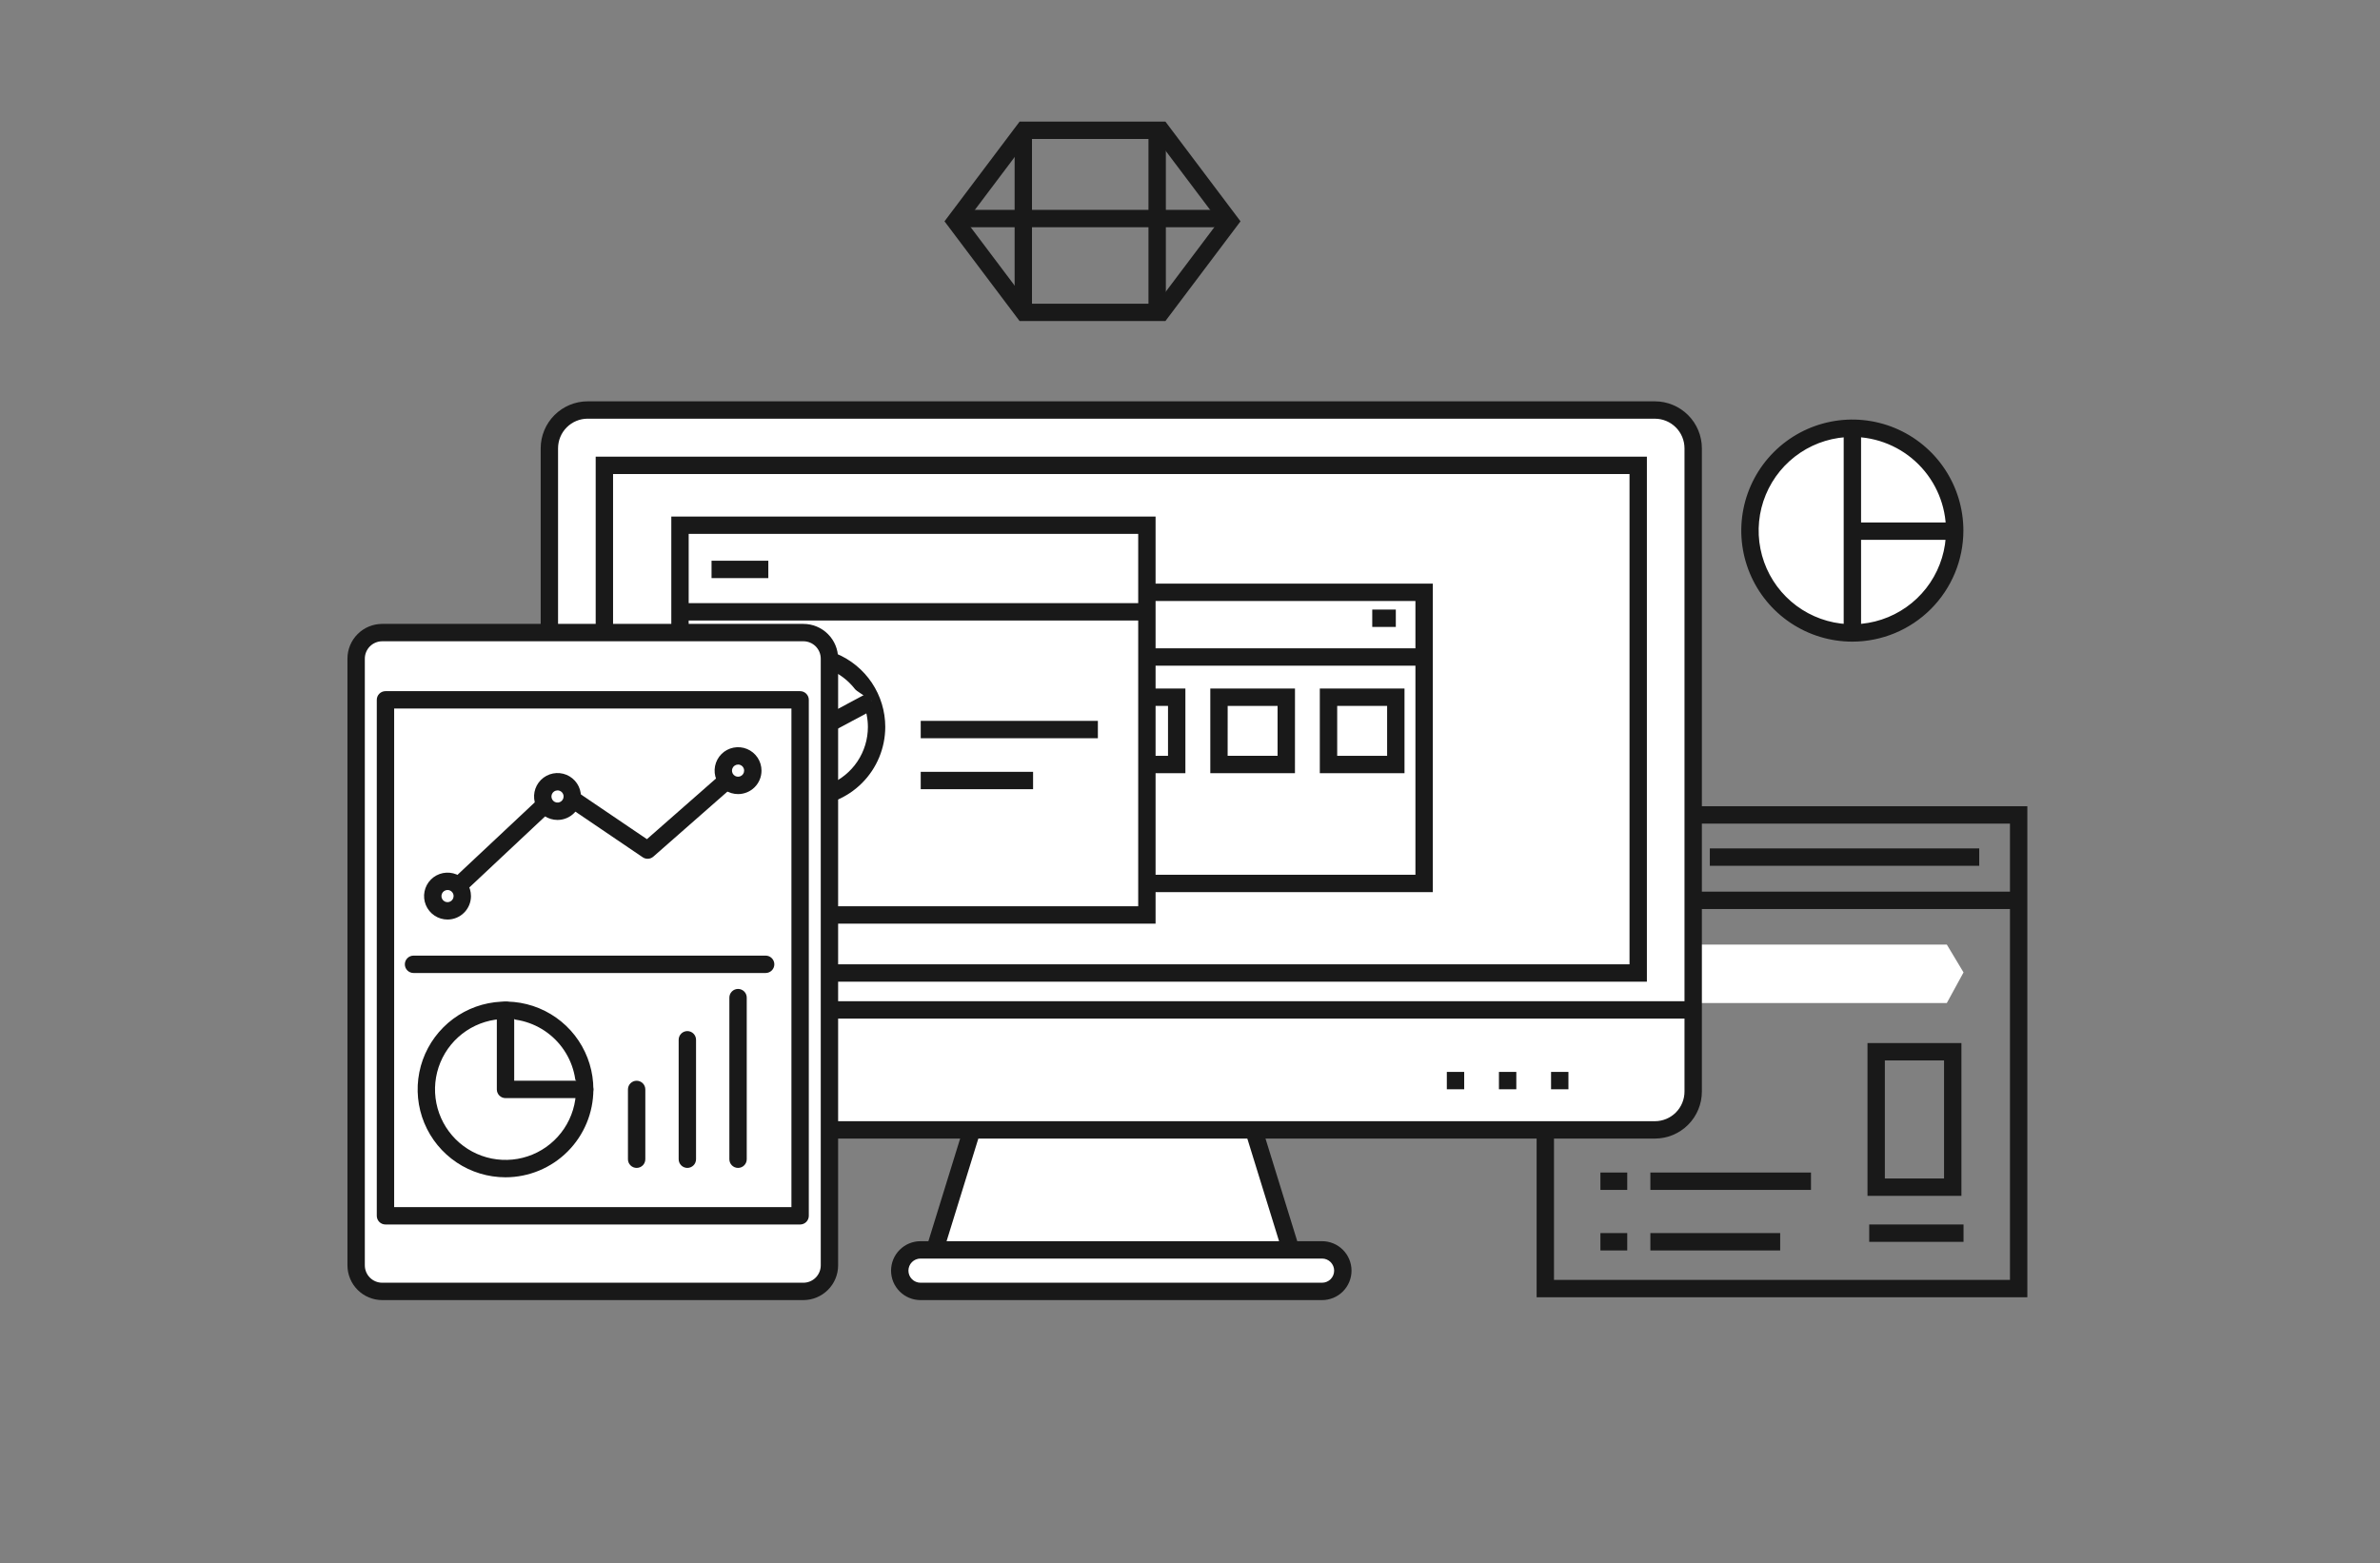 <svg width="274" height="180" viewBox="0 0 274 180" fill="none" xmlns="http://www.w3.org/2000/svg">
<rect x="0" y="0" width="274" height="180" fill="#808080" stroke="none"/>
<g clip-path="url(#clip0_79_888)">
<path d="M225.037 61.092C225.037 63.423 224.346 65.701 223.051 67.639C221.756 69.577 219.915 71.088 217.762 71.98C215.608 72.872 213.239 73.105 210.953 72.651C208.667 72.196 206.567 71.073 204.919 69.425C203.27 67.777 202.148 65.677 201.693 63.391C201.239 61.105 201.472 58.736 202.364 56.582C203.256 54.429 204.766 52.588 206.704 51.293C208.642 49.998 210.921 49.307 213.252 49.307C216.377 49.307 219.375 50.549 221.585 52.759C223.795 54.969 225.037 57.966 225.037 61.092Z" fill="white"/>
<path d="M213.257 73.878C210.728 73.879 208.256 73.13 206.153 71.726C204.049 70.322 202.41 68.325 201.442 65.989C200.473 63.653 200.219 61.083 200.712 58.602C201.204 56.122 202.422 53.843 204.209 52.055C205.997 50.266 208.275 49.048 210.755 48.554C213.235 48.06 215.806 48.313 218.143 49.28C220.479 50.248 222.476 51.886 223.881 53.989C225.286 56.091 226.037 58.563 226.037 61.092C226.033 64.481 224.686 67.73 222.29 70.127C219.894 72.524 216.646 73.873 213.257 73.878ZM213.257 50.307C211.124 50.306 209.038 50.938 207.264 52.122C205.489 53.307 204.106 54.991 203.289 56.961C202.472 58.932 202.258 61.101 202.673 63.193C203.089 65.285 204.116 67.208 205.624 68.716C207.132 70.225 209.054 71.253 211.146 71.669C213.238 72.086 215.407 71.873 217.378 71.056C219.349 70.24 221.034 68.858 222.219 67.084C223.404 65.311 224.037 63.225 224.037 61.092C224.033 58.234 222.896 55.494 220.875 53.472C218.855 51.45 216.115 50.312 213.257 50.307Z" fill="#191919"/>
<path d="M214.257 49.307H212.257V72.878H214.257V49.307Z" fill="#191919"/>
<path d="M225.239 60.157H213.542V62.157H225.239V60.157Z" fill="#191919"/>
<path d="M233.4 149.367H176.905V92.83H233.4V149.367ZM178.905 147.367H231.4V94.83H178.905V147.367Z" fill="#191919"/>
<path d="M232.54 102.665H177.708V104.665H232.54V102.665Z" fill="#191919"/>
<path d="M192.928 99.687H192.306V97.687H192.928V99.687ZM189.306 99.687H187.306V97.687H189.306V99.687ZM184.306 99.687H182.306V97.687H184.306V99.687Z" fill="#191919"/>
<path d="M227.861 97.687H196.845V99.687H227.861V97.687Z" fill="#191919"/>
<path d="M224.13 115.488H185.192V108.757H224.13L226.054 111.963L224.13 115.488Z" fill="white"/>
<path d="M208.491 135.005H190.001V137.005H208.491V135.005Z" fill="#191919"/>
<path d="M204.945 141.977H190.001V143.977H204.945V141.977Z" fill="#191919"/>
<path d="M187.338 121.06H184.25V123.06H187.338V121.06Z" fill="#191919"/>
<path d="M187.338 128.033H184.25V130.033H187.338V128.033Z" fill="#191919"/>
<path d="M187.338 135.005H184.25V137.005H187.338V135.005Z" fill="#191919"/>
<path d="M187.338 141.977H184.25V143.977H187.338V141.977Z" fill="#191919"/>
<path d="M225.811 137.69H214.997V120.098H225.811V137.69ZM216.997 135.69H223.811V122.098H216.997V135.69Z" fill="#191919"/>
<path d="M226.053 140.986H215.195V142.986H226.053V140.986Z" fill="#191919"/>
<path d="M134.168 36.967H117.383L108.737 25.483L117.384 14H134.169L142.816 25.483L134.168 36.967ZM118.381 34.967H133.17L140.311 25.483L133.17 16H118.381L111.24 25.483L118.381 34.967Z" fill="#191919"/>
<path d="M141.576 24.164H109.84V26.164H141.576V24.164Z" fill="#191919"/>
<path d="M134.22 14.791H132.22V35.858H134.22V14.791Z" fill="#191919"/>
<path d="M118.809 14.791H116.809V35.858H118.809V14.791Z" fill="#191919"/>
<path d="M143.79 128.325H112.442L107.127 145.503H149.102L143.79 128.325Z" fill="white"/>
<path d="M150.458 146.503H105.771L111.704 127.325H144.527L150.458 146.503ZM108.484 144.503H147.746L143.052 129.325H113.178L108.484 144.503Z" fill="#191919"/>
<path d="M154.594 146.301C154.594 146.615 154.532 146.926 154.412 147.216C154.292 147.506 154.116 147.77 153.894 147.992C153.672 148.214 153.409 148.39 153.119 148.51C152.829 148.63 152.518 148.692 152.204 148.692H105.975C105.341 148.692 104.733 148.44 104.285 147.991C103.837 147.543 103.585 146.935 103.585 146.301C103.585 145.667 103.837 145.059 104.285 144.611C104.733 144.162 105.341 143.91 105.975 143.91H152.204C152.518 143.91 152.829 143.972 153.119 144.092C153.409 144.212 153.672 144.388 153.894 144.61C154.116 144.832 154.292 145.096 154.412 145.386C154.532 145.676 154.594 145.987 154.594 146.301Z" fill="white"/>
<path d="M152.204 149.692H105.975C105.076 149.692 104.213 149.335 103.577 148.699C102.941 148.063 102.584 147.2 102.584 146.301C102.584 145.402 102.941 144.539 103.577 143.903C104.213 143.267 105.076 142.91 105.975 142.91H152.204C153.103 142.91 153.966 143.267 154.602 143.903C155.238 144.539 155.595 145.402 155.595 146.301C155.595 147.2 155.238 148.063 154.602 148.699C153.966 149.335 153.103 149.692 152.204 149.692ZM105.975 144.91C105.606 144.91 105.252 145.056 104.991 145.317C104.731 145.578 104.584 145.932 104.584 146.301C104.584 146.67 104.731 147.024 104.991 147.285C105.252 147.545 105.606 147.692 105.975 147.692H152.204C152.573 147.692 152.927 147.545 153.188 147.285C153.448 147.024 153.595 146.67 153.595 146.301C153.595 145.932 153.448 145.578 153.188 145.317C152.927 145.056 152.573 144.91 152.204 144.91H105.975Z" fill="#191919"/>
<path d="M67.656 47.206H190.522C191.691 47.206 192.812 47.67 193.639 48.497C194.466 49.324 194.93 50.445 194.93 51.614V125.685C194.93 126.854 194.466 127.976 193.639 128.803C192.812 129.629 191.69 130.094 190.521 130.094H67.655C66.486 130.094 65.365 129.63 64.538 128.803C63.712 127.976 63.247 126.855 63.247 125.686V51.615C63.247 50.446 63.712 49.324 64.538 48.497C65.365 47.67 66.487 47.206 67.656 47.206Z" fill="white"/>
<path d="M190.522 131.095H67.655C66.221 131.093 64.846 130.522 63.832 129.508C62.819 128.494 62.248 127.119 62.247 125.685V51.619C62.248 50.185 62.819 48.81 63.832 47.796C64.846 46.782 66.221 46.211 67.655 46.209H190.522C191.956 46.211 193.331 46.782 194.345 47.796C195.359 48.81 195.929 50.185 195.93 51.619V125.688C195.928 127.122 195.357 128.496 194.344 129.509C193.33 130.523 191.956 131.093 190.522 131.095ZM67.655 48.206C66.751 48.207 65.885 48.567 65.246 49.206C64.607 49.846 64.248 50.712 64.247 51.616V125.685C64.248 126.589 64.607 127.455 65.246 128.095C65.885 128.734 66.751 129.094 67.655 129.095H190.522C191.426 129.094 192.292 128.734 192.931 128.095C193.57 127.455 193.929 126.589 193.93 125.685V51.619C193.929 50.715 193.57 49.849 192.931 49.209C192.292 48.57 191.426 48.21 190.522 48.209L67.655 48.206Z" fill="#191919"/>
<path d="M194.975 115.28H63.202V117.28H194.975V115.28Z" fill="#191919"/>
<path d="M188.6 53.58H69.579V112.03H188.6V53.58Z" fill="white"/>
<path d="M189.6 113.031H68.579V52.58H189.6V113.031ZM70.579 111.031H187.6V54.58H70.579V111.031Z" fill="#191919"/>
<path d="M164.953 102.719H122.805V67.199H164.953V102.719ZM124.805 100.719H162.953V69.199H124.805V100.719Z" fill="#191919"/>
<path d="M163.952 74.647H123.805V76.647H163.952V74.647Z" fill="#191919"/>
<path d="M136.469 89.026H126.72V79.277H136.469V89.026ZM128.72 87.026H134.469V81.277H128.72V87.026Z" fill="#191919"/>
<path d="M149.083 89.026H139.337V79.277H149.087L149.083 89.026ZM141.333 87.026H147.083V81.277H141.337L141.333 87.026Z" fill="#191919"/>
<path d="M161.695 89.026H151.945V79.277H161.695V89.026ZM153.945 87.026H159.695V81.277H153.945V87.026Z" fill="#191919"/>
<path d="M160.695 70.185H157.982V72.185H160.695V70.185Z" fill="#191919"/>
<path d="M131.595 70.185H127.72V72.185H131.595V70.185Z" fill="#191919"/>
<path d="M132.038 60.474H78.285V105.349H132.038V60.474Z" fill="white"/>
<path d="M133.037 106.349H77.285V59.474H133.037V106.349ZM79.284 104.349H131.037V61.474H79.285L79.284 104.349Z" fill="#191919"/>
<path d="M132.038 69.445H78.285V71.445H132.038V69.445Z" fill="#191919"/>
<path d="M100.917 83.702C100.917 85.312 100.439 86.887 99.545 88.226C98.65 89.565 97.378 90.609 95.891 91.225C94.403 91.841 92.766 92.003 91.186 91.689C89.606 91.375 88.156 90.599 87.017 89.461C85.878 88.322 85.102 86.871 84.788 85.292C84.473 83.712 84.634 82.075 85.25 80.587C85.866 79.099 86.909 77.827 88.248 76.932C89.587 76.037 91.161 75.559 92.772 75.559C93.841 75.559 94.9 75.769 95.889 76.178C96.877 76.587 97.775 77.187 98.531 77.943C99.287 78.7 99.888 79.597 100.297 80.585C100.706 81.573 100.917 82.632 100.917 83.702Z" fill="white"/>
<path d="M92.772 92.844C90.964 92.844 89.196 92.307 87.693 91.302C86.189 90.297 85.018 88.869 84.326 87.198C83.635 85.528 83.454 83.689 83.807 81.916C84.16 80.142 85.031 78.513 86.31 77.235C87.589 75.956 89.218 75.086 90.992 74.733C92.765 74.381 94.603 74.562 96.274 75.254C97.944 75.947 99.372 77.119 100.377 78.622C101.381 80.126 101.917 81.894 101.917 83.702C101.914 86.126 100.95 88.451 99.235 90.165C97.521 91.879 95.196 92.842 92.772 92.844ZM92.772 76.559C91.359 76.559 89.978 76.979 88.804 77.764C87.63 78.549 86.714 79.665 86.174 80.97C85.634 82.275 85.493 83.711 85.768 85.097C86.044 86.482 86.725 87.755 87.724 88.754C88.723 89.752 89.996 90.432 91.381 90.708C92.767 90.983 94.203 90.842 95.508 90.301C96.813 89.76 97.928 88.845 98.713 87.67C99.498 86.496 99.917 85.115 99.917 83.702C99.915 81.808 99.162 79.992 97.822 78.653C96.482 77.313 94.666 76.56 92.772 76.559Z" fill="#191919"/>
<path d="M92.772 75.558V84.732L100.334 80.688" fill="white"/>
<path d="M91.772 86.401V75.558H93.772V83.063L99.862 79.806L100.805 81.57L91.772 86.401Z" fill="#191919"/>
<path d="M126.394 83H106V85H126.394V83Z" fill="#191919"/>
<path d="M118.934 88.868H106V90.868H118.934V88.868Z" fill="#191919"/>
<path d="M88.454 64.563H81.917V66.563H88.454V64.563Z" fill="#191919"/>
<path d="M44 72.836H92.49C93.286 72.836 94.049 73.152 94.611 73.715C95.174 74.277 95.49 75.04 95.49 75.836V145.693C95.49 146.489 95.174 147.252 94.611 147.814C94.049 148.377 93.286 148.693 92.49 148.693H44C43.204 148.693 42.441 148.377 41.879 147.814C41.316 147.252 41 146.489 41 145.693V75.836C41 75.04 41.316 74.277 41.879 73.715C42.441 73.152 43.204 72.836 44 72.836Z" fill="white"/>
<path d="M92.49 149.692H44.001C42.941 149.69 41.924 149.269 41.174 148.519C40.425 147.769 40.003 146.752 40.001 145.692V75.835C40.001 74.774 40.422 73.757 41.172 73.007C41.923 72.256 42.94 71.835 44.001 71.835H92.49C93.551 71.835 94.568 72.256 95.318 73.007C96.069 73.757 96.49 74.774 96.49 75.835V145.691C96.489 146.752 96.067 147.768 95.317 148.518C94.567 149.268 93.55 149.69 92.49 149.692ZM44.001 73.836C43.471 73.836 42.962 74.047 42.587 74.422C42.212 74.797 42.001 75.306 42.001 75.836V145.692C42.001 146.222 42.212 146.731 42.587 147.106C42.962 147.481 43.471 147.692 44.001 147.692H92.49C93.02 147.692 93.529 147.481 93.904 147.106C94.279 146.731 94.49 146.222 94.49 145.692V75.835C94.49 75.305 94.279 74.796 93.904 74.421C93.529 74.046 93.02 73.835 92.49 73.835L44.001 73.836Z" fill="#191919"/>
<path d="M92.114 80.58H44.378V139.988H92.114V80.58Z" fill="white"/>
<path d="M92.114 140.988H44.378C44.113 140.988 43.858 140.883 43.671 140.695C43.483 140.508 43.378 140.253 43.378 139.988V80.58C43.378 80.315 43.483 80.06 43.671 79.873C43.858 79.685 44.113 79.58 44.378 79.58H92.114C92.379 79.58 92.633 79.685 92.821 79.873C93.009 80.06 93.114 80.315 93.114 80.58V139.988C93.114 140.253 93.009 140.508 92.821 140.695C92.633 140.883 92.379 140.988 92.114 140.988ZM45.378 138.988H91.114V81.58H45.378V138.988Z" fill="#191919"/>
<path d="M68.844 77.138C68.844 77.257 68.809 77.373 68.743 77.471C68.677 77.57 68.584 77.647 68.474 77.692C68.365 77.738 68.244 77.75 68.127 77.727C68.011 77.703 67.904 77.646 67.82 77.562C67.736 77.478 67.679 77.371 67.656 77.255C67.633 77.139 67.645 77.018 67.69 76.908C67.736 76.799 67.812 76.705 67.911 76.639C68.01 76.573 68.126 76.538 68.245 76.538C68.323 76.538 68.401 76.553 68.474 76.584C68.547 76.614 68.613 76.658 68.669 76.714C68.725 76.769 68.769 76.836 68.799 76.908C68.829 76.981 68.844 77.059 68.844 77.138Z" fill="white"/>
<path d="M69.686 144.268C69.686 144.553 69.602 144.832 69.444 145.069C69.286 145.306 69.061 145.491 68.797 145.601C68.534 145.71 68.244 145.739 67.965 145.684C67.685 145.628 67.428 145.491 67.227 145.29C67.025 145.088 66.887 144.831 66.832 144.552C66.776 144.272 66.804 143.982 66.913 143.719C67.022 143.456 67.207 143.23 67.444 143.072C67.681 142.914 67.96 142.829 68.245 142.829C68.434 142.829 68.621 142.866 68.796 142.938C68.971 143.01 69.129 143.116 69.263 143.25C69.397 143.384 69.503 143.542 69.576 143.717C69.648 143.892 69.686 144.079 69.686 144.268Z" fill="white"/>
<path d="M51.52 103.174L64.457 91.041L74.556 97.885L84.969 88.74" fill="white"/>
<path d="M51.521 104.174C51.321 104.174 51.125 104.114 50.959 104.001C50.793 103.888 50.665 103.728 50.592 103.542C50.518 103.356 50.502 103.151 50.546 102.956C50.589 102.76 50.691 102.582 50.837 102.445L63.773 90.311C63.938 90.156 64.152 90.061 64.378 90.043C64.604 90.025 64.83 90.084 65.018 90.211L74.478 96.621L84.309 87.986C84.509 87.822 84.766 87.742 85.024 87.763C85.282 87.784 85.522 87.904 85.694 88.098C85.865 88.293 85.954 88.546 85.942 88.805C85.93 89.064 85.818 89.308 85.63 89.486L75.217 98.632C75.051 98.778 74.841 98.864 74.62 98.878C74.399 98.892 74.18 98.832 73.997 98.708L64.558 92.308L52.206 103.895C52.022 104.072 51.777 104.172 51.521 104.174Z" fill="#191919"/>
<path d="M53.223 103.174C53.223 103.51 53.123 103.839 52.937 104.118C52.75 104.398 52.484 104.616 52.174 104.745C51.863 104.873 51.521 104.907 51.192 104.841C50.862 104.776 50.559 104.614 50.321 104.376C50.083 104.138 49.922 103.835 49.856 103.506C49.79 103.176 49.824 102.834 49.953 102.523C50.081 102.213 50.299 101.947 50.579 101.76C50.858 101.574 51.187 101.474 51.523 101.474C51.974 101.474 52.407 101.653 52.725 101.972C53.044 102.291 53.223 102.723 53.223 103.174Z" fill="white"/>
<path d="M51.521 105.875C50.987 105.875 50.465 105.717 50.021 105.42C49.577 105.123 49.231 104.702 49.027 104.208C48.822 103.715 48.769 103.172 48.873 102.648C48.977 102.124 49.234 101.643 49.612 101.266C49.99 100.888 50.471 100.631 50.995 100.527C51.518 100.423 52.061 100.476 52.554 100.68C53.048 100.885 53.47 101.231 53.766 101.675C54.063 102.119 54.221 102.641 54.221 103.175C54.221 103.891 53.937 104.578 53.431 105.084C52.924 105.591 52.237 105.875 51.521 105.875ZM51.521 102.475C51.383 102.475 51.248 102.516 51.132 102.593C51.017 102.67 50.928 102.779 50.875 102.907C50.822 103.035 50.808 103.176 50.835 103.312C50.862 103.447 50.928 103.572 51.026 103.67C51.124 103.768 51.249 103.835 51.385 103.862C51.52 103.889 51.661 103.875 51.789 103.822C51.917 103.769 52.026 103.679 52.103 103.564C52.18 103.449 52.221 103.313 52.221 103.175C52.222 103.083 52.204 102.992 52.169 102.906C52.133 102.821 52.082 102.744 52.017 102.679C51.952 102.614 51.875 102.562 51.79 102.526C51.705 102.491 51.613 102.473 51.521 102.473V102.475Z" fill="#191919"/>
<path d="M65.886 91.707C65.886 92.043 65.787 92.372 65.6 92.651C65.413 92.931 65.147 93.149 64.837 93.278C64.526 93.406 64.184 93.44 63.855 93.374C63.525 93.309 63.222 93.147 62.984 92.909C62.746 92.671 62.585 92.368 62.519 92.039C62.453 91.709 62.487 91.367 62.616 91.056C62.744 90.746 62.962 90.48 63.242 90.293C63.521 90.107 63.85 90.007 64.186 90.007C64.637 90.007 65.07 90.186 65.388 90.505C65.707 90.824 65.886 91.256 65.886 91.707Z" fill="white"/>
<path d="M64.184 94.408C63.65 94.408 63.128 94.25 62.684 93.953C62.24 93.656 61.894 93.235 61.69 92.741C61.486 92.248 61.432 91.705 61.536 91.181C61.64 90.657 61.898 90.176 62.275 89.799C62.653 89.421 63.134 89.164 63.658 89.06C64.181 88.956 64.724 89.009 65.218 89.213C65.711 89.418 66.133 89.764 66.429 90.208C66.726 90.652 66.884 91.174 66.884 91.708C66.884 92.424 66.6 93.111 66.094 93.617C65.587 94.124 64.9 94.408 64.184 94.408ZM64.184 91.008C64.046 91.008 63.911 91.049 63.795 91.126C63.68 91.203 63.591 91.312 63.538 91.44C63.485 91.568 63.471 91.709 63.498 91.845C63.525 91.98 63.592 92.105 63.689 92.203C63.787 92.301 63.912 92.368 64.048 92.394C64.184 92.422 64.324 92.408 64.452 92.355C64.58 92.302 64.689 92.212 64.766 92.097C64.843 91.982 64.884 91.847 64.884 91.708C64.885 91.616 64.867 91.525 64.832 91.439C64.797 91.354 64.745 91.276 64.68 91.211C64.615 91.146 64.538 91.094 64.453 91.059C64.368 91.023 64.276 91.005 64.184 91.005V91.008Z" fill="#191919"/>
<path d="M86.672 88.729C86.672 89.065 86.573 89.394 86.386 89.674C86.199 89.953 85.934 90.171 85.623 90.3C85.312 90.428 84.971 90.462 84.641 90.396C84.311 90.331 84.008 90.169 83.77 89.931C83.533 89.693 83.371 89.39 83.305 89.061C83.24 88.731 83.273 88.389 83.402 88.078C83.531 87.768 83.748 87.502 84.028 87.316C84.308 87.129 84.636 87.029 84.972 87.029C85.423 87.029 85.856 87.208 86.174 87.527C86.493 87.846 86.672 88.278 86.672 88.729Z" fill="white"/>
<path d="M84.969 91.431C84.436 91.431 83.913 91.273 83.469 90.976C83.025 90.679 82.679 90.258 82.475 89.764C82.271 89.271 82.217 88.728 82.321 88.204C82.426 87.68 82.683 87.199 83.06 86.822C83.438 86.444 83.919 86.187 84.443 86.083C84.966 85.979 85.509 86.032 86.003 86.237C86.496 86.441 86.918 86.787 87.215 87.231C87.511 87.675 87.669 88.197 87.669 88.731C87.669 89.447 87.385 90.134 86.879 90.64C86.372 91.147 85.686 91.431 84.969 91.431ZM84.969 88.031C84.831 88.031 84.696 88.072 84.581 88.149C84.466 88.226 84.376 88.335 84.323 88.463C84.27 88.591 84.256 88.732 84.283 88.868C84.31 89.003 84.377 89.128 84.475 89.226C84.573 89.324 84.697 89.391 84.833 89.418C84.969 89.445 85.109 89.431 85.237 89.378C85.365 89.325 85.475 89.235 85.552 89.12C85.629 89.005 85.669 88.87 85.669 88.731C85.67 88.639 85.652 88.547 85.617 88.462C85.582 88.377 85.531 88.299 85.466 88.234C85.4 88.169 85.323 88.117 85.238 88.082C85.153 88.046 85.062 88.028 84.969 88.028V88.031Z" fill="#191919"/>
<path d="M88.146 112.03H47.608C47.343 112.03 47.089 111.925 46.901 111.737C46.714 111.55 46.608 111.295 46.608 111.03C46.608 110.765 46.714 110.51 46.901 110.323C47.089 110.135 47.343 110.03 47.608 110.03H88.146C88.412 110.03 88.666 110.135 88.853 110.323C89.041 110.51 89.146 110.765 89.146 111.03C89.146 111.295 89.041 111.55 88.853 111.737C88.666 111.925 88.412 112.03 88.146 112.03Z" fill="#191919"/>
<path d="M67.313 125.437C67.313 127.24 66.778 129.002 65.776 130.501C64.774 131.999 63.35 133.167 61.685 133.857C60.019 134.546 58.187 134.727 56.419 134.375C54.651 134.023 53.027 133.154 51.752 131.88C50.477 130.605 49.609 128.981 49.258 127.213C48.907 125.444 49.087 123.612 49.777 121.946C50.467 120.281 51.635 118.858 53.134 117.856C54.633 116.855 56.395 116.32 58.198 116.32C59.395 116.32 60.581 116.556 61.687 117.014C62.793 117.472 63.798 118.144 64.644 118.99C65.49 119.837 66.162 120.842 66.62 121.948C67.078 123.054 67.313 124.24 67.313 125.437Z" fill="white"/>
<path d="M58.198 135.553C56.197 135.553 54.241 134.96 52.578 133.849C50.914 132.737 49.617 131.157 48.851 129.309C48.086 127.461 47.885 125.427 48.275 123.464C48.666 121.502 49.629 119.699 51.044 118.284C52.458 116.869 54.261 115.906 56.223 115.515C58.185 115.125 60.219 115.325 62.068 116.091C63.917 116.857 65.496 118.153 66.608 119.817C67.72 121.48 68.313 123.436 68.313 125.437C68.31 128.119 67.243 130.69 65.347 132.587C63.451 134.483 60.88 135.55 58.198 135.553ZM58.198 117.32C56.593 117.32 55.024 117.796 53.689 118.687C52.354 119.579 51.314 120.846 50.699 122.329C50.085 123.812 49.924 125.444 50.237 127.018C50.55 128.593 51.323 130.039 52.458 131.174C53.592 132.309 55.038 133.083 56.613 133.396C58.187 133.709 59.819 133.549 61.302 132.935C62.785 132.321 64.053 131.28 64.945 129.946C65.837 128.611 66.313 127.042 66.313 125.437C66.311 123.285 65.456 121.222 63.934 119.7C62.413 118.178 60.35 117.322 58.198 117.319V117.32Z" fill="#191919"/>
<path d="M58.198 116.319V125.436H67.313" fill="white"/>
<path d="M67.313 126.437H58.198C57.933 126.437 57.679 126.332 57.491 126.144C57.304 125.957 57.198 125.702 57.198 125.437V116.319C57.198 116.054 57.304 115.799 57.491 115.612C57.679 115.424 57.933 115.319 58.198 115.319C58.464 115.319 58.718 115.424 58.905 115.612C59.093 115.799 59.198 116.054 59.198 116.319V124.436H67.313C67.578 124.436 67.833 124.541 68.02 124.729C68.208 124.916 68.313 125.171 68.313 125.436C68.313 125.701 68.208 125.956 68.02 126.143C67.833 126.331 67.578 126.436 67.313 126.436V126.437Z" fill="#191919"/>
<path d="M73.293 134.473C73.028 134.473 72.773 134.368 72.586 134.18C72.398 133.993 72.293 133.738 72.293 133.473V125.437C72.293 125.172 72.398 124.917 72.586 124.73C72.773 124.542 73.028 124.437 73.293 124.437C73.558 124.437 73.812 124.542 74 124.73C74.188 124.917 74.293 125.172 74.293 125.437V133.473C74.293 133.738 74.188 133.993 74 134.18C73.812 134.368 73.558 134.473 73.293 134.473Z" fill="#191919"/>
<path d="M79.132 134.473C78.867 134.473 78.612 134.368 78.425 134.18C78.237 133.993 78.132 133.738 78.132 133.473V119.719C78.132 119.454 78.237 119.199 78.425 119.012C78.612 118.824 78.867 118.719 79.132 118.719C79.397 118.719 79.651 118.824 79.839 119.012C80.026 119.199 80.132 119.454 80.132 119.719V133.476C80.131 133.741 80.025 133.994 79.838 134.181C79.65 134.368 79.397 134.473 79.132 134.473Z" fill="#191919"/>
<path d="M84.969 134.473C84.704 134.473 84.449 134.368 84.262 134.18C84.074 133.993 83.969 133.738 83.969 133.473V114.865C83.969 114.6 84.074 114.345 84.262 114.158C84.449 113.97 84.704 113.865 84.969 113.865C85.234 113.865 85.488 113.97 85.676 114.158C85.863 114.345 85.969 114.6 85.969 114.865V133.473C85.969 133.738 85.863 133.993 85.676 134.18C85.488 134.368 85.234 134.473 84.969 134.473Z" fill="#191919"/>
<path d="M180.567 125.419H178.567V123.419H180.567V125.419ZM174.567 125.419H172.567V123.419H174.567V125.419ZM168.567 125.419H166.567V123.419H168.567V125.419Z" fill="#191919"/>
</g>
<defs>
<clipPath id="clip0_79_888">
<rect width="274" height="180" fill="white"/>
</clipPath>
</defs>
</svg>
